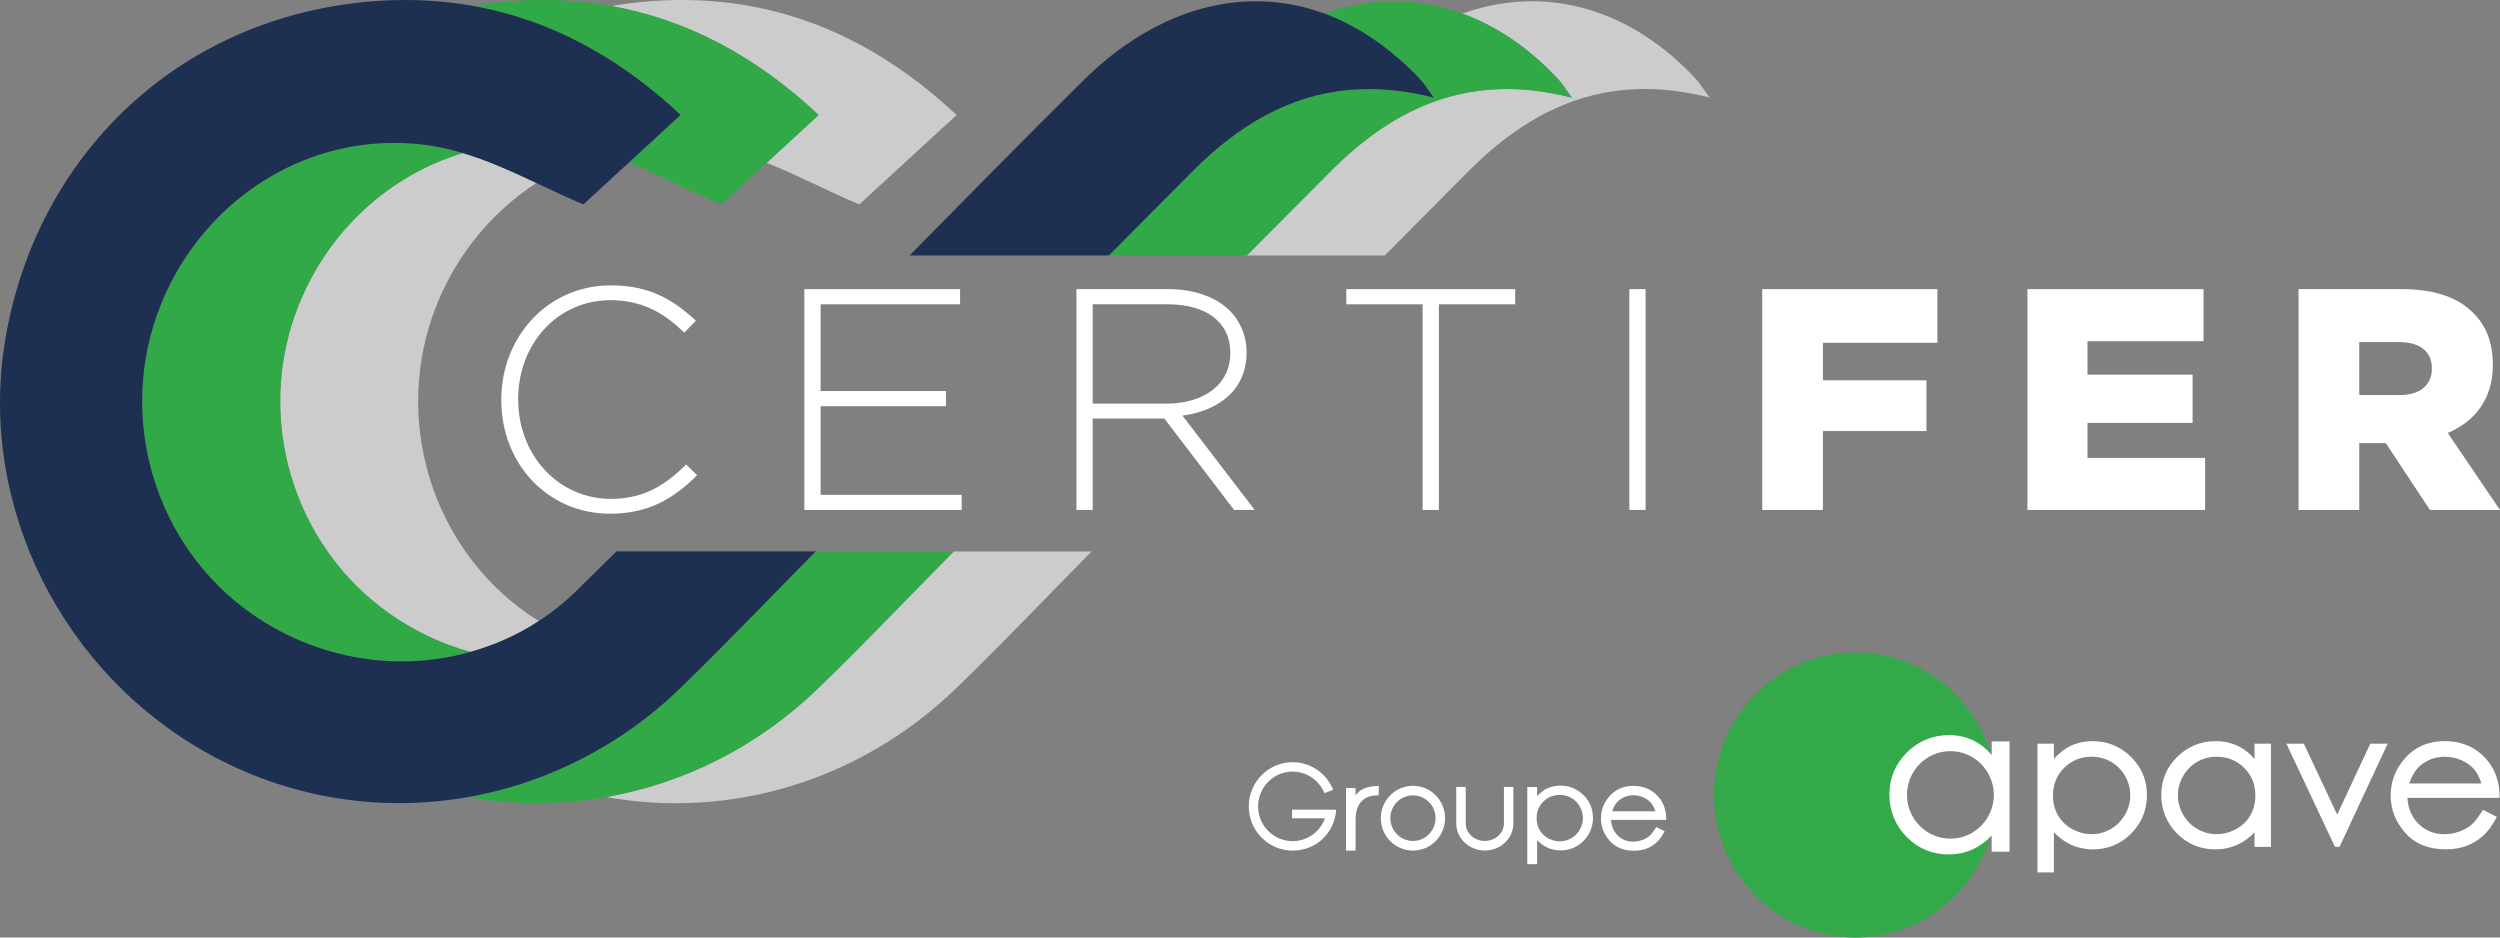 <svg width="160" height="60" viewBox="0 0 160 60" fill="none" xmlns="http://www.w3.org/2000/svg">
<rect x="0" y="0" width="160" height="60" fill="#808080" stroke="none"/>
<g style="mix-blend-mode:multiply">
<path d="M52.373 44.039C48.492 47.796 43.752 50.136 38.797 51.011C46.719 52.435 55.041 50.003 61.202 44.042C64.15 41.191 66.98 38.211 69.863 35.292H61.034C58.151 38.214 55.318 41.188 52.373 44.042V44.039Z" fill="#CCCCCC"/>
</g>
<g style="mix-blend-mode:multiply">
<path d="M49.061 10.422C51.128 11.24 53.105 12.299 54.995 13.083C56.883 11.351 59 9.404 61.223 7.361C55.016 1.54 47.829 -0.918 39.593 0.307C39.442 0.329 39.299 0.365 39.15 0.392C43.984 1.263 48.393 3.61 52.394 7.361C51.248 8.415 50.133 9.441 49.061 10.425V10.422Z" fill="#CCCCCC"/>
</g>
<g style="mix-blend-mode:multiply">
<path d="M108.577 5.096C104.256 0.43 98.81 -0.981 93.589 0.867C95.779 1.668 97.872 3.072 99.748 5.098C99.966 5.335 100.133 5.619 100.595 6.249C94.166 4.599 89.335 6.782 85.201 10.915C83.394 12.722 81.6 14.538 79.798 16.35H88.627C90.426 14.538 92.223 12.722 94.027 10.915C98.162 6.782 102.992 4.599 109.422 6.249C108.96 5.617 108.79 5.335 108.572 5.096H108.577Z" fill="#CCCCCC"/>
</g>
<g style="mix-blend-mode:multiply">
<path d="M27.913 19.599C29.226 16.27 31.509 13.547 34.327 11.711C32.813 10.997 31.246 10.28 29.621 9.795C24.943 11.194 20.993 14.762 19.086 19.599C16.287 26.699 18.718 34.899 24.919 39.268C26.53 40.402 28.286 41.219 30.104 41.726C31.643 41.294 33.124 40.643 34.492 39.745C34.244 39.589 33.99 39.439 33.748 39.268C27.547 34.901 25.116 26.699 27.915 19.599H27.913Z" fill="#CCCCCC"/>
</g>
<path d="M52.208 35.292C49.938 37.591 47.698 39.922 45.413 42.201C44.793 42.819 44.174 43.434 43.547 44.042C40.85 46.65 37.737 48.57 34.428 49.8C32.974 50.341 31.483 50.746 29.971 51.014C32.902 51.54 35.885 51.528 38.797 51.014C43.752 50.138 48.495 47.798 52.373 44.042C55.321 41.191 58.152 38.216 61.035 35.292H52.206H52.208Z" fill="#31A947"/>
<path d="M24.917 39.265C18.715 34.897 16.284 26.697 19.084 19.597C20.993 14.76 24.941 11.192 29.619 9.793C29.193 9.665 28.764 9.552 28.331 9.462C26.745 9.132 25.168 9.072 23.637 9.228C17.748 9.829 12.542 13.807 10.255 19.599C7.455 26.697 9.888 34.899 16.088 39.268C18.406 40.901 21.031 41.873 23.699 42.204C25.85 42.469 28.025 42.307 30.102 41.726C28.283 41.219 26.527 40.402 24.917 39.268V39.265Z" fill="#31A947"/>
<path d="M99.748 5.098C97.87 3.072 95.778 1.668 93.589 0.867C90.735 -0.175 87.71 -0.178 84.758 0.867C86.253 1.412 87.696 2.254 89.062 3.371C89.699 3.892 90.323 4.454 90.921 5.101C91.139 5.337 91.309 5.619 91.768 6.251C89.838 5.757 88.055 5.612 86.39 5.757C82.504 6.095 79.267 8.025 76.374 10.917C74.567 12.724 72.773 14.54 70.974 16.352H79.803C81.604 14.54 83.399 12.724 85.205 10.917C89.34 6.785 94.171 4.601 100.6 6.251C100.138 5.619 99.971 5.337 99.753 5.101L99.748 5.098Z" fill="#31A947"/>
<path d="M43.565 7.359C42.888 7.981 42.223 8.591 41.57 9.195C41.117 9.61 40.672 10.02 40.235 10.422C42.302 11.24 44.278 12.299 46.168 13.081C47.082 12.242 48.054 11.349 49.061 10.422C50.133 9.438 51.248 8.413 52.394 7.359C48.394 3.607 43.984 1.26 39.151 0.389C36.485 -0.091 33.693 -0.132 30.767 0.305C30.616 0.327 30.47 0.365 30.319 0.389C31.776 0.652 33.195 1.048 34.576 1.576C37.775 2.804 40.771 4.736 43.565 7.359Z" fill="#31A947"/>
<path d="M39.45 35.292C38.569 36.16 37.694 37.034 36.803 37.895C36.081 38.597 35.303 39.21 34.487 39.745C33.119 40.643 31.638 41.294 30.099 41.726C28.022 42.307 25.847 42.469 23.696 42.204C21.026 41.873 18.404 40.898 16.085 39.268C9.883 34.901 7.453 26.699 10.252 19.599C12.539 13.807 17.746 9.829 23.634 9.228C25.168 9.072 26.745 9.132 28.329 9.462C28.762 9.554 29.19 9.667 29.616 9.793C31.243 10.278 32.808 10.994 34.322 11.708C35.349 12.193 36.354 12.676 37.335 13.081C38.249 12.242 39.22 11.349 40.23 10.42C40.668 10.02 41.115 9.607 41.565 9.192C42.221 8.591 42.883 7.981 43.56 7.356C40.766 4.734 37.77 2.802 34.571 1.574C33.191 1.043 31.772 0.65 30.315 0.387C27.649 -0.093 24.857 -0.132 21.933 0.302C10.616 1.986 2.239 10.439 0.337 21.73C-1.453 32.378 4.019 43.297 13.736 48.454C18.846 51.168 24.534 51.969 29.965 51.011C31.477 50.744 32.968 50.341 34.423 49.798C37.732 48.568 40.845 46.647 43.541 44.039C44.168 43.431 44.788 42.816 45.408 42.199C47.693 39.919 49.934 37.589 52.203 35.29H39.447L39.45 35.292Z" fill="#1D3051"/>
<path d="M90.918 5.098C90.323 4.454 89.698 3.89 89.059 3.369C87.693 2.252 86.25 1.412 84.755 0.864C79.694 -0.983 74.093 0.435 69.315 5.166C65.582 8.859 61.902 12.608 58.213 16.35H70.968C72.77 14.538 74.564 12.722 76.368 10.915C79.264 8.022 82.501 6.09 86.384 5.754C88.05 5.61 89.832 5.754 91.763 6.249C91.301 5.617 91.131 5.335 90.916 5.098H90.918Z" fill="#1D3051"/>
<path d="M32.083 25.611V25.57C32.083 21.573 35.045 18.263 39.089 18.263C41.592 18.263 43.094 19.192 44.535 20.523L43.795 21.291C42.575 20.099 41.173 19.211 39.07 19.211C35.708 19.211 33.164 21.976 33.164 25.529V25.57C33.164 29.143 35.746 31.927 39.089 31.927C41.111 31.927 42.491 31.14 43.912 29.727L44.614 30.414C43.132 31.888 41.532 32.877 39.048 32.877C35.045 32.877 32.083 29.669 32.083 25.611Z" fill="white"/>
<path d="M51.477 18.506H61.445V19.476H52.518V25.027H60.546V25.997H52.518V31.669H61.546V32.638H51.477V18.509V18.506Z" fill="white"/>
<path d="M68.892 18.506H74.778C76.498 18.506 77.881 19.052 78.721 19.898C79.381 20.564 79.781 21.512 79.781 22.523V22.564C79.781 24.926 78.039 26.277 75.677 26.6L80.302 32.636H78.981L74.517 26.784H69.932V32.636H68.892V18.506ZM74.656 25.833C76.998 25.833 78.74 24.641 78.74 22.603V22.562C78.74 20.663 77.259 19.474 74.715 19.474H69.93V25.831H74.653L74.656 25.833Z" fill="white"/>
<path d="M91.047 19.476H86.164V18.506H96.974V19.476H92.088V32.636H91.047V19.476Z" fill="white"/>
<path d="M104.277 18.506H105.318V32.636H104.277V18.506Z" fill="white"/>
<path d="M112.783 18.506H123.993V21.937H116.667V24.34H123.292V27.589H116.667V32.636H112.783V18.506Z" fill="white"/>
<path d="M129.757 18.506H141.026V21.838H133.599V23.978H140.325V27.066H133.599V29.307H141.127V32.636H129.757V18.506Z" fill="white"/>
<path d="M147.111 18.506H153.736C155.878 18.506 157.359 19.071 158.299 20.041C159.12 20.849 159.541 21.937 159.541 23.331V23.372C159.541 25.532 158.399 26.964 156.658 27.712L160 32.638H155.516L152.693 28.359H150.992V32.638H147.108V18.509L147.111 18.506ZM153.557 25.288C154.877 25.288 155.638 24.641 155.638 23.611V23.57C155.638 22.46 154.837 21.894 153.535 21.894H150.992V25.285H153.554L153.557 25.288Z" fill="white"/>
<path d="M136.383 48.442C135.708 47.772 134.882 47.434 133.932 47.434C133.385 47.434 132.882 47.55 132.442 47.776C132.078 47.965 131.746 48.235 131.449 48.577V47.593H130.398V55.834H131.449V53.262C131.762 53.593 132.109 53.851 132.48 54.032C132.927 54.249 133.425 54.36 133.956 54.36C134.904 54.36 135.725 54.02 136.394 53.347C137.064 52.673 137.404 51.844 137.404 50.879C137.404 49.914 137.062 49.115 136.385 48.442H136.383ZM136.337 50.9C136.337 51.33 136.225 51.745 136 52.138C135.775 52.529 135.469 52.84 135.09 53.057C134.715 53.274 134.306 53.385 133.873 53.385C133.44 53.385 133.011 53.277 132.619 53.059C132.224 52.842 131.918 52.546 131.71 52.179C131.499 51.81 131.391 51.388 131.391 50.922C131.391 50.206 131.626 49.624 132.104 49.144C132.578 48.671 133.169 48.43 133.861 48.43C134.306 48.43 134.722 48.539 135.1 48.753C135.476 48.968 135.78 49.272 136.002 49.66C136.225 50.049 136.337 50.466 136.337 50.898V50.9Z" fill="white"/>
<path d="M144.29 47.593V48.577C143.996 48.232 143.663 47.962 143.297 47.776C142.852 47.55 142.347 47.434 141.794 47.434C140.845 47.434 140.019 47.774 139.34 48.442C138.662 49.115 138.32 49.933 138.32 50.879C138.32 51.824 138.66 52.673 139.332 53.347C140.005 54.02 140.825 54.36 141.773 54.36C142.304 54.36 142.802 54.251 143.254 54.034C143.627 53.856 143.977 53.597 144.29 53.267V54.201H145.34V47.595H144.29V47.593ZM144.024 52.179C143.816 52.546 143.51 52.842 143.115 53.059C142.723 53.274 142.299 53.385 141.859 53.385C141.419 53.385 141.01 53.274 140.632 53.057C140.254 52.84 139.947 52.531 139.722 52.138C139.498 51.747 139.385 51.332 139.385 50.9C139.385 50.469 139.498 50.051 139.72 49.663C139.943 49.277 140.246 48.971 140.624 48.756C141.003 48.541 141.421 48.432 141.866 48.432C142.56 48.432 143.154 48.674 143.627 49.147C144.111 49.627 144.343 50.208 144.343 50.925C144.343 51.388 144.235 51.812 144.024 52.181V52.179Z" fill="white"/>
<path d="M151.671 47.653L149.58 52.138L147.47 47.653L147.441 47.593H146.326L146.398 47.742L149.41 54.14L149.437 54.201H149.729L149.757 54.14L152.743 47.742L152.813 47.593H151.7L151.671 47.653Z" fill="white"/>
<path d="M158.991 51.87L158.907 51.827L158.857 51.909C158.606 52.316 158.371 52.613 158.161 52.792C157.945 52.973 157.684 53.117 157.385 53.224C157.084 53.332 156.766 53.388 156.443 53.388C155.773 53.388 155.225 53.166 154.768 52.707C154.342 52.278 154.11 51.723 154.074 51.062H159.972V50.956C159.962 50.063 159.711 49.308 159.225 48.71C158.541 47.863 157.613 47.434 156.469 47.434C155.325 47.434 154.457 47.853 153.792 48.681C153.268 49.33 153.002 50.083 153.002 50.913C153.002 51.795 153.315 52.599 153.933 53.298C154.552 54.003 155.423 54.357 156.519 54.357C157.012 54.357 157.46 54.283 157.852 54.138C158.24 53.991 158.598 53.774 158.917 53.491C159.232 53.204 159.51 52.828 159.747 52.374L159.795 52.28L159.701 52.232L158.993 51.868L158.991 51.87ZM154.883 49.011C155.325 48.628 155.861 48.432 156.479 48.432C156.852 48.432 157.215 48.51 157.555 48.664C157.893 48.816 158.168 49.019 158.374 49.267C158.555 49.489 158.701 49.781 158.809 50.143H154.194C154.359 49.646 154.591 49.265 154.885 49.011H154.883Z" fill="white"/>
<path d="M118.744 41.757C113.748 41.757 109.697 45.842 109.697 50.879C109.697 55.916 113.748 60 118.744 60C122.902 60 126.403 57.17 127.463 53.318C127.106 53.713 126.712 54.017 126.279 54.227C125.798 54.459 125.274 54.575 124.702 54.575C123.687 54.575 122.821 54.215 122.106 53.489C121.388 52.765 121.029 51.882 121.029 50.847C121.029 49.812 121.39 48.963 122.115 48.242C122.84 47.518 123.711 47.159 124.73 47.159C125.317 47.159 125.85 47.282 126.326 47.528C126.759 47.75 127.145 48.078 127.482 48.507C126.446 44.621 122.926 41.76 118.744 41.76" fill="#33A94A"/>
<path d="M127.469 47.448V48.322C127.146 47.938 126.777 47.636 126.375 47.429C125.887 47.176 125.334 47.048 124.729 47.048C123.683 47.048 122.779 47.424 122.037 48.162C121.296 48.903 120.92 49.805 120.92 50.847C120.92 51.889 121.293 52.823 122.028 53.566C122.76 54.307 123.66 54.683 124.7 54.683C125.282 54.683 125.83 54.562 126.323 54.326C126.737 54.123 127.122 53.836 127.466 53.47V54.507H128.61V47.448H127.466H127.469ZM124.825 53.675C123.293 53.675 122.047 52.418 122.047 50.874C122.047 49.33 123.293 48.073 124.825 48.073C126.356 48.073 127.605 49.33 127.605 50.874C127.605 52.418 126.358 53.675 124.825 53.675Z" fill="white"/>
<path d="M124.825 47.962C123.232 47.962 121.938 49.267 121.938 50.874C121.938 52.48 123.23 53.786 124.825 53.786C126.421 53.786 127.713 52.483 127.713 50.874C127.713 49.265 126.421 47.962 124.825 47.962ZM126.232 53.356C125.78 53.605 125.304 53.73 124.802 53.73C124.299 53.73 123.835 53.605 123.399 53.351C122.964 53.098 122.615 52.746 122.359 52.295C122.1 51.841 121.971 51.366 121.971 50.871C121.971 50.377 122.1 49.897 122.356 49.451C122.612 49.002 122.957 48.654 123.39 48.404C123.823 48.155 124.294 48.032 124.809 48.032C125.605 48.032 126.275 48.305 126.821 48.855C127.366 49.402 127.639 50.083 127.639 50.898C127.639 51.434 127.517 51.914 127.273 52.341C127.029 52.768 126.682 53.105 126.232 53.356Z" fill="white"/>
<path d="M106.052 52.958L106.002 52.932L105.971 52.98C105.82 53.224 105.679 53.402 105.552 53.508C105.423 53.617 105.268 53.704 105.088 53.766C104.906 53.831 104.717 53.865 104.523 53.865C104.121 53.865 103.794 53.733 103.521 53.458C103.265 53.199 103.126 52.867 103.105 52.471H106.639V52.408C106.634 51.873 106.483 51.421 106.191 51.062C105.78 50.555 105.224 50.297 104.54 50.297C103.856 50.297 103.334 50.548 102.935 51.045C102.621 51.434 102.461 51.885 102.461 52.382C102.461 52.912 102.65 53.392 103.018 53.812C103.389 54.234 103.911 54.447 104.569 54.447C104.863 54.447 105.134 54.403 105.368 54.314C105.6 54.227 105.815 54.097 106.007 53.925C106.196 53.754 106.363 53.528 106.505 53.257L106.533 53.202L106.478 53.173L106.055 52.956L106.052 52.958ZM103.59 51.245C103.856 51.016 104.176 50.898 104.545 50.898C104.77 50.898 104.985 50.944 105.189 51.038C105.39 51.13 105.555 51.25 105.679 51.4C105.789 51.532 105.875 51.709 105.94 51.923H103.174C103.272 51.627 103.411 51.397 103.588 51.245H103.59Z" fill="white"/>
<path d="M84.923 51.819H82.693V52.37H84.798C84.49 53.224 83.678 53.834 82.726 53.834C81.508 53.834 80.518 52.835 80.518 51.607C80.518 50.379 81.508 49.381 82.726 49.381C83.647 49.381 84.437 49.955 84.767 50.765L85.32 50.543C84.903 49.511 83.901 48.782 82.726 48.782C81.178 48.782 79.922 50.049 79.922 51.61C79.922 53.17 81.178 54.437 82.726 54.437C84.274 54.437 85.411 53.284 85.518 51.822H84.923V51.819Z" fill="white"/>
<path d="M101.336 50.883C100.932 50.483 100.436 50.278 99.867 50.278C99.539 50.278 99.238 50.348 98.972 50.483C98.754 50.594 98.553 50.758 98.376 50.963V50.372H97.747V55.31H98.376V53.769C98.565 53.967 98.771 54.121 98.996 54.229C99.264 54.36 99.561 54.425 99.881 54.425C100.448 54.425 100.941 54.22 101.343 53.817C101.745 53.414 101.949 52.915 101.949 52.338C101.949 51.761 101.743 51.282 101.338 50.879L101.336 50.883ZM101.31 52.357C101.31 52.613 101.243 52.864 101.106 53.098C100.972 53.332 100.788 53.518 100.561 53.648C100.336 53.778 100.09 53.846 99.831 53.846C99.573 53.846 99.314 53.781 99.08 53.65C98.843 53.52 98.659 53.342 98.534 53.122C98.407 52.9 98.343 52.649 98.343 52.37C98.343 51.94 98.484 51.593 98.771 51.303C99.056 51.019 99.41 50.876 99.824 50.876C100.092 50.876 100.341 50.941 100.566 51.069C100.791 51.197 100.972 51.38 101.106 51.614C101.24 51.848 101.307 52.097 101.307 52.355L101.31 52.357Z" fill="white"/>
<path d="M90.428 50.903C91.228 50.903 91.876 51.559 91.876 52.362C91.876 53.166 91.225 53.822 90.428 53.822C89.632 53.822 88.981 53.166 88.981 52.362C88.981 51.559 89.632 50.903 90.428 50.903ZM90.428 50.292C89.294 50.292 88.373 51.219 88.373 52.365C88.373 53.511 89.292 54.437 90.428 54.437C91.565 54.437 92.484 53.511 92.484 52.365C92.484 51.219 91.565 50.292 90.428 50.292Z" fill="white"/>
<path d="M95.029 54.432C94.022 54.432 93.201 53.658 93.201 52.702V50.365H93.806V52.702C93.806 53.318 94.354 53.819 95.029 53.819C95.704 53.819 96.252 53.318 96.252 52.702V50.365H96.857V52.702C96.857 53.655 96.037 54.432 95.029 54.432Z" fill="white"/>
<path d="M86.753 50.905V50.435H86.147V54.437H86.758V52.473C86.758 51.257 87.444 50.898 88.191 50.898H88.241V50.3C87.796 50.314 87.126 50.367 86.755 50.905H86.753Z" fill="white"/>
</svg>
